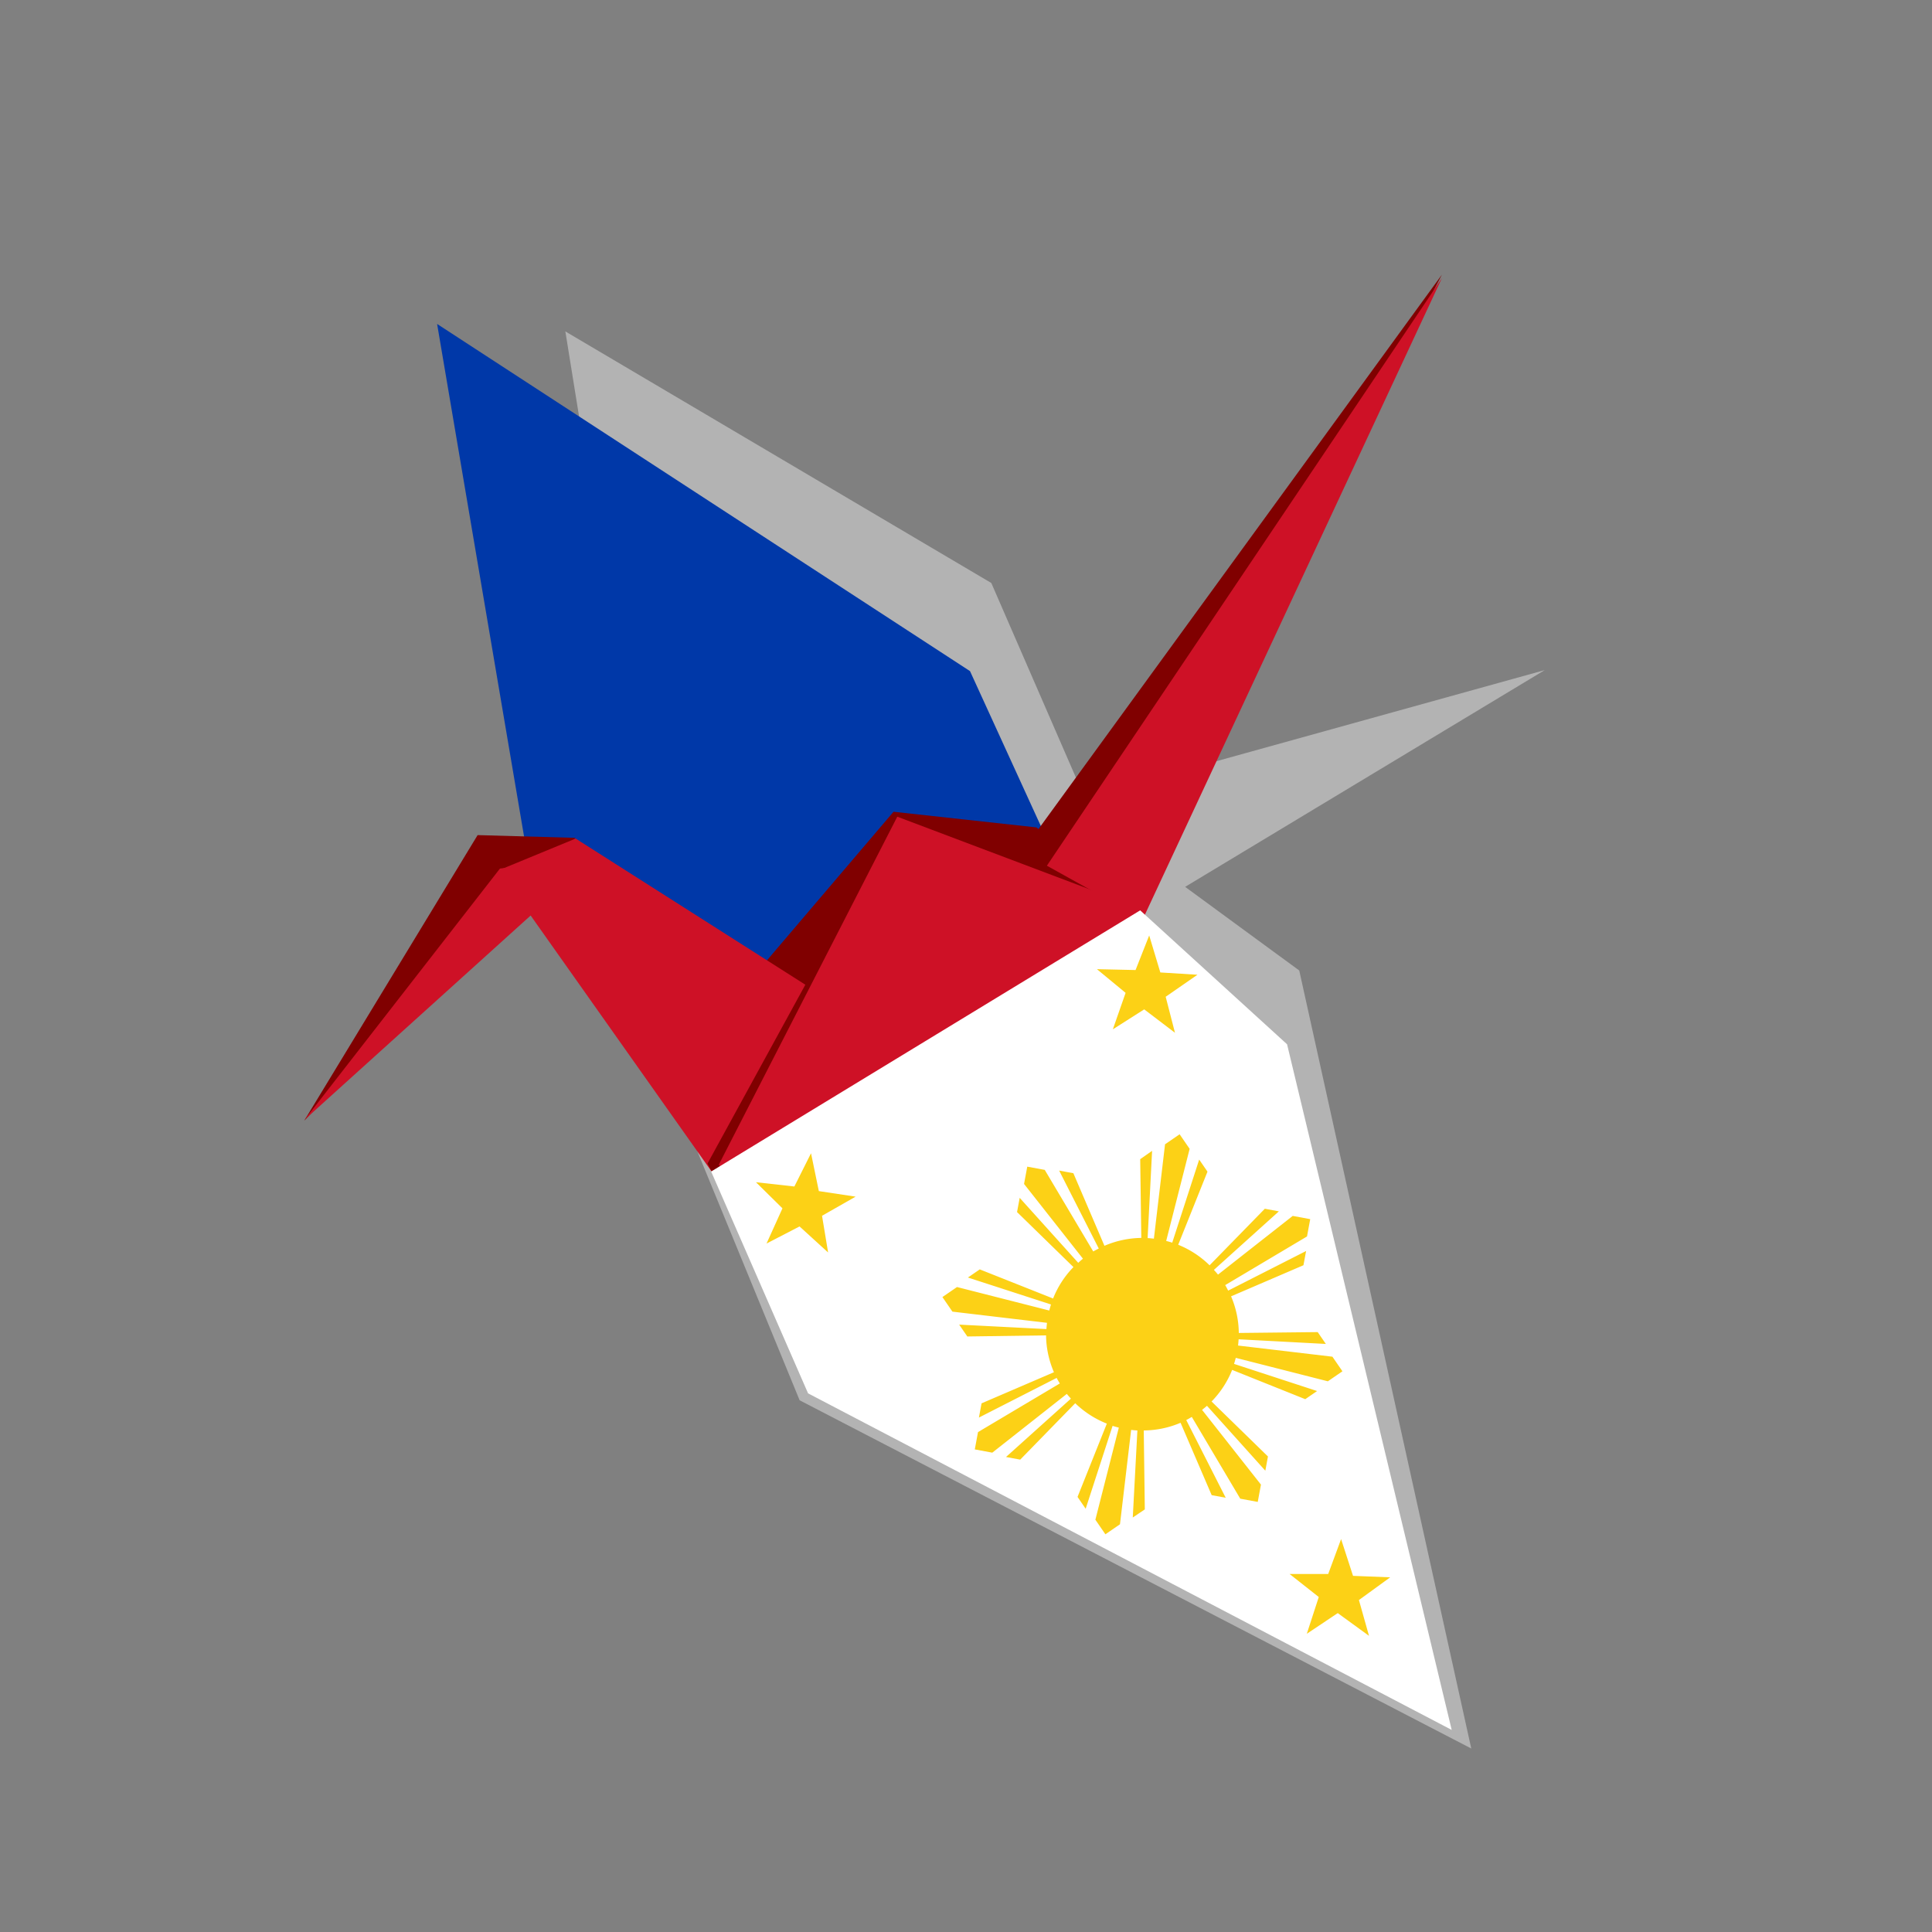 <?xml version="1.0"?>
<svg xmlns="http://www.w3.org/2000/svg" width="220.493" height="220.493" viewBox="0 0 220.493 220.493">
  <rect x="0" y="0" width="220.493" height="220.493" fill="#808080" stroke="none"/>
  <defs>
    <linearGradient id="a">
      <stop offset="0" stop-opacity=".706"/>
      <stop offset="1" stop-opacity="0"/>
    </linearGradient>
  </defs>
  <path d="M79.627 131.495L91.26 159.81l76.652 39.743-19.633-88.793-13.024-9.545 41.041-24.739-52.505 14.569-10.656-24.509-48.613-28.712z" fill="#b3b3b3"/>
  <path d="M49.885 36.97l10.816 63.75 25.04 24.489 35.42-25.746-10.457-22.87z" fill="#0038a8"/>
  <path d="M101.975 92.644l16.317 1.787 11.197 9.219-47.08 28.533-7.337-7.949z" fill="maroon"/>
  <path d="M116.262 97.719l48.296-66.37-36.953 71.52zM65.69 95.623l-11.181-.315-19.79 32.595z" fill="maroon"/>
  <path d="M67.919 97.838l-10.86 1.288-22.288 28.655z" fill="#ce1126"/>
  <path d="M92.6 112.821l-26.903-17.12-8.785 3.622 38.132 53.95L113.97 132.2z" fill="#ce1126"/>
  <path d="M102.403 93.206l-21.662 39.592 2.5 4.603 46.824-33.751z" fill="maroon"/>
  <path d="M102.403 93.206l-20.368 39.71 13.426 20.106 19-20.294 24.575-3.217-8.97-25.861z" fill="#ce1126"/>
  <path d="M119.478 98.8l45.08-67.064-34.127 73.152z" fill="#ce1126"/>
  <path d="M81.16 133.702l11.063 25.317 73.456 38.412-18.79-78.251-16.763-15.285z" fill="#fff"/>
  <path d="M97.648 136.57l-3.832 2.183.693 4.187-3.26-2.97-3.768 1.953 1.818-4.019-3.022-2.98 4.383.487 1.9-3.795.892 4.32zM134.096 117.867l-3.51-2.671-3.58 2.278 1.455-4.163-3.273-2.702 4.41.098 1.557-3.948 1.27 4.224 4.236.262-3.625 2.512zM156.24 186.692l-3.567-2.593-3.53 2.357 1.364-4.194-3.333-2.63 4.41.002 1.471-3.982 1.362 4.195 4.241.168-3.568 2.592zM134.627 129.45l-1.665 1.144-1.272 10.77c-.24-.028-.477-.051-.715-.064l.51-9.959-1.357.951.125 8.987a11.022 11.022 0 00-4.206.9l-3.547-8.284-1.623-.301 4.522 8.895c-.213.109-.425.215-.63.337l-5.534-9.31-1.997-.37-.366 1.974 6.722 8.532c-.187.148-.362.308-.54.467l-6.68-7.412-.302 1.623 6.437 6.278a10.888 10.888 0 00-2.322 3.586l-8.37-3.323-1.352.929 9.482 3.076c-.073.227-.136.455-.196.69l-10.531-2.681-1.665 1.143 1.143 1.665 10.793 1.276c-.029.238-.052.48-.065.715l-9.959-.51.93 1.353 8.987-.125c.015 1.477.335 2.897.898 4.206l-8.26 3.55-.302 1.624 8.873-4.526c.11.217.235.425.36.634l-9.337 5.552-.366 1.974 1.996.371 8.506-6.705c.148.188.308.363.467.54l-7.408 6.66 1.623.3 6.278-6.436a10.986 10.986 0 003.608 2.326l-3.345 8.366.929 1.352 3.072-9.46c.233.075.47.139.711.2l-2.676 10.51 1.143 1.664 1.665-1.143 1.273-10.77c.24.028.476.05.714.064l-.527 9.933 1.374-.925-.12-9.01a10.903 10.903 0 004.201-.876l3.55 8.26 1.602.298-4.504-8.87c.217-.11.425-.233.634-.358l5.53 9.332 1.997.37.366-1.974-6.722-8.532c.19-.15.382-.302.562-.463l6.659 7.408.3-1.623-6.436-6.278a10.906 10.906 0 002.348-3.604l8.344 3.341 1.352-.929-9.478-3.098c.072-.224.137-.458.196-.69l10.51 2.677 1.664-1.143-1.143-1.665-10.77-1.273a11 11 0 00.064-.714l9.955.531-.93-1.352-9.004.099a10.891 10.891 0 00-.881-4.18l8.26-3.55.302-1.624-8.895 4.522c-.108-.212-.216-.427-.337-.63l9.336-5.552.366-1.975-1.996-.37-8.528 6.7c-.148-.187-.307-.362-.467-.54l7.412-6.68-1.601-.298-6.304 6.455a10.927 10.927 0 00-3.582-2.344l3.341-8.344-.947-1.378-3.076 9.482a10.976 10.976 0 00-.69-.196l2.677-10.51-1.143-1.664z" fill="#fcd116"/>
</svg>
